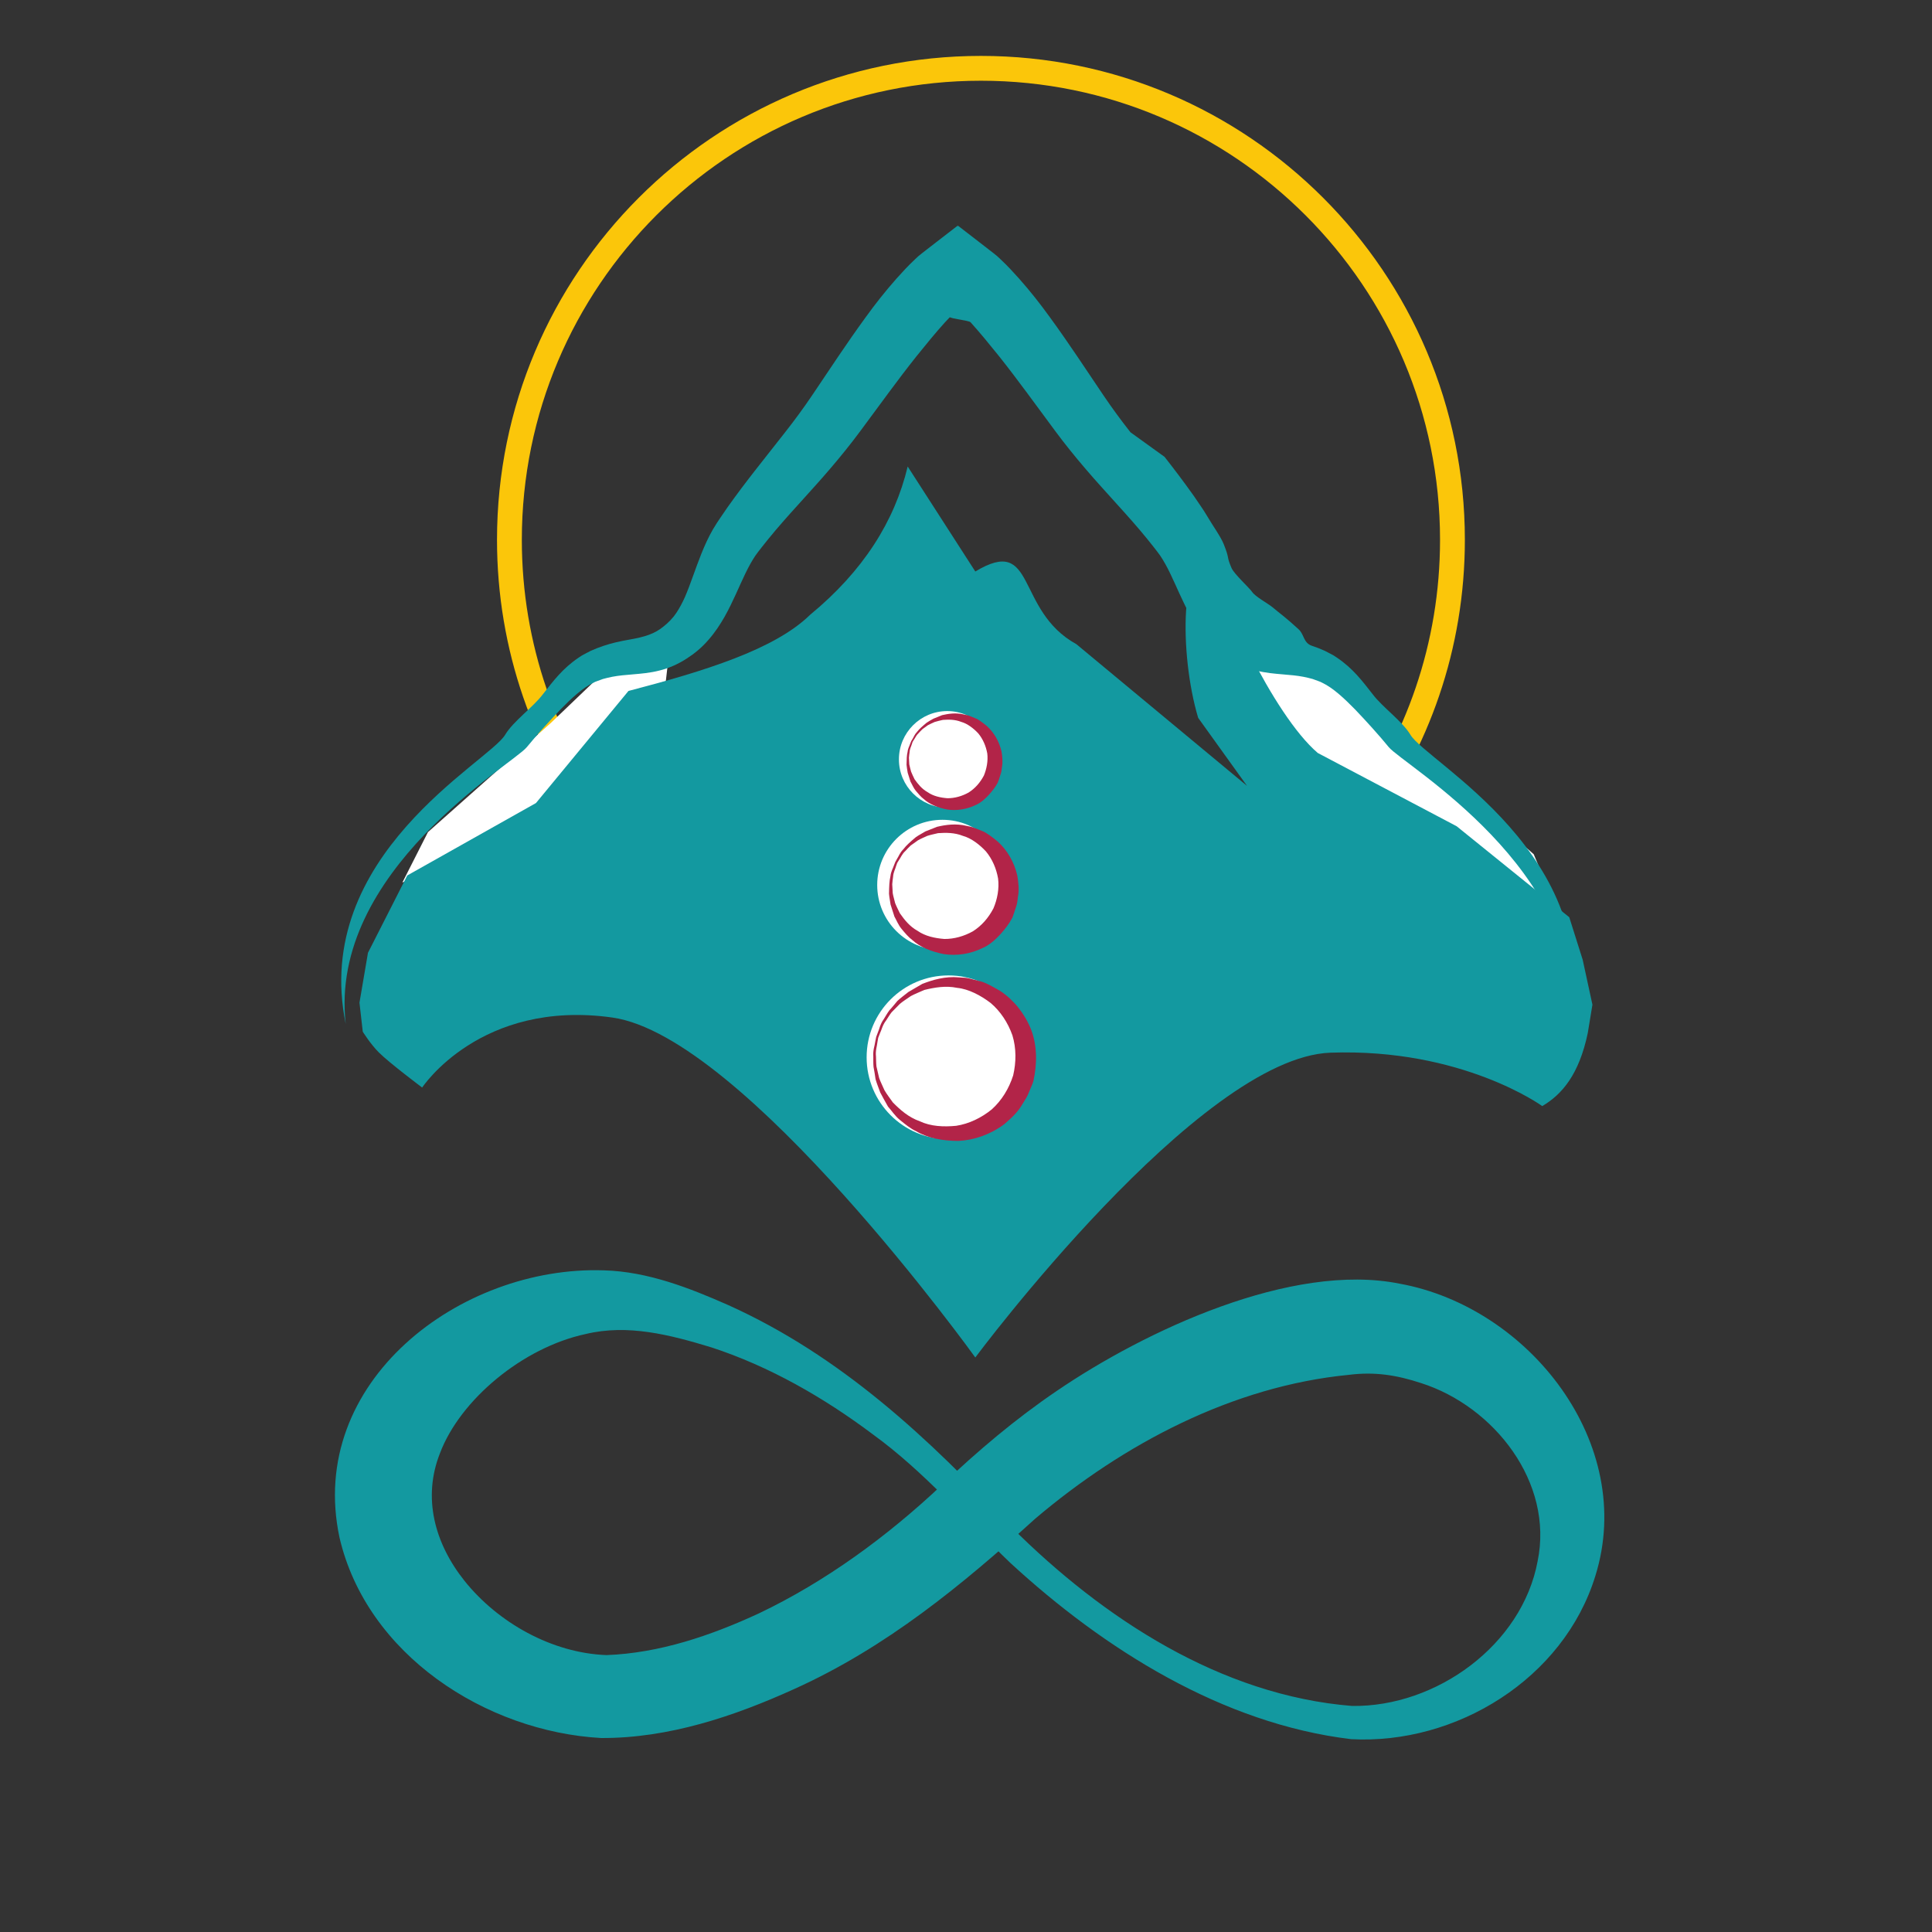 <svg xmlns="http://www.w3.org/2000/svg" xmlns:xlink="http://www.w3.org/1999/xlink" xmlns:serif="http://www.serif.com/" width="100%" height="100%" viewBox="0 0 650 650" xml:space="preserve" style="fill-rule:evenodd;clip-rule:evenodd;stroke-linecap:round;stroke-linejoin:round;stroke-miterlimit:1.5;"><rect x="0" y="0" width="650" height="650" fill="#333333" stroke="none"/>    <g transform="matrix(2.121,0,0,2.121,-8048.46,-4442.04)">        <g transform="matrix(0.95,0.033,-0.033,0.95,4011.25,2304.11)">            <path d="M0,64.008C14.076,63.702 27.981,52.829 30.089,38.799C32.344,25.575 21.946,13.231 9.63,9.766C5.511,8.567 1.831,8.107 -2.486,8.809C-21.732,11.361 -39.608,21.566 -53.966,34.634C-65.811,46.159 -78.059,56.961 -93.119,64.403C-103.001,69.315 -113.823,73.368 -125.055,73.706C-144.324,73.31 -164.653,61.167 -169.861,41.771C-176.288,16.024 -151.298,-4.29 -127.313,-4.304C-119.977,-4.363 -112.842,-1.822 -106.395,0.759C-87.35,8.551 -72.033,21.866 -57.797,36.213C-42.016,50.863 -21.963,63.016 0,64.008M0.019,69.552C-21.54,67.724 -41.707,55.976 -57.821,42.144C-65.764,35.054 -72.723,27.415 -81.499,21.494C-89.895,15.64 -99.122,10.756 -108.926,7.923C-116,6.036 -123.036,4.489 -129.997,6.426C-140.418,9.043 -150.556,18.132 -153.595,27.158C-156.259,34.647 -153.986,42.169 -148.767,48.28C-142.921,55.08 -133.758,59.829 -124.634,59.845C-115.833,59.205 -107.363,56 -99.46,51.998C-88.541,46.321 -78.492,38.414 -69.737,29.564C-63.941,23.653 -57.775,18.059 -51.062,13.161C-36.759,2.675 -12.724,-9.698 5.473,-6.69C27.248,-3.516 45.922,18.656 39.802,40.915C35.117,58.261 17.554,69.89 0.019,69.552" style="fill:rgb(19,153,160);fill-rule:nonzero;"></path>        </g>        <g transform="matrix(0.233,0,0,0.233,3126.18,1633.37)">            <path d="M3281.45,2540.28C3240.26,2486.3 3215.79,2418.89 3215.79,2345.81C3215.79,2168.65 3359.62,2024.81 3536.79,2024.81C3713.96,2024.81 3857.79,2168.65 3857.79,2345.81C3857.79,2418.09 3833.85,2484.82 3793.48,2538.5" style="fill:none;stroke:rgb(251,198,10);stroke-width:16.9px;"></path>        </g>        <path d="M3992.2,2197.03L4010.56,2203.34L4022.73,2216.41L4037.94,2229.82L4042.56,2240.86L4020.93,2228.13L4003.24,2217.2L3990.62,2201.09L3992.2,2197.03Z" style="fill:white;"></path>        <path d="M3900.73,2198.36L3900.17,2203.2L3880.56,2224.95L3858.48,2234.3L3862.54,2226.3L3882.03,2208.99L3891.49,2199.93L3900.73,2198.36Z" style="fill:white;"></path>        <g transform="matrix(1,0,0,1,0,16.79)">            <g transform="matrix(0.569,0,0,0.569,1447.87,965.937)">                <path d="M4230.03,2246.99C4233,2249.95 4242.09,2256.76 4242.09,2256.76C4242.09,2256.76 4258.33,2232.08 4295.08,2237.24C4331.83,2242.4 4396.29,2332.01 4396.29,2332.01C4396.29,2332.01 4458.59,2248.33 4495.33,2247.04C4532.08,2245.75 4554.34,2261.93 4554.34,2261.93C4559.88,2258.66 4564.58,2253.15 4567.02,2241.62L4568.33,2233.66L4565.61,2221.12L4561.87,2209.28L4530.47,2183.91L4491.76,2163.49C4479.16,2152.72 4463.75,2118.7 4462.61,2109.84C4453.38,2106.84 4453.06,2135.77 4458.42,2153.7L4472.04,2172.66L4424.47,2133.16C4407.3,2123.7 4413.45,2102.56 4396.29,2112.9L4377.44,2083.63C4373.78,2098.94 4365.01,2112.8 4350.26,2124.95C4340.34,2134.68 4320.65,2140.7 4299.6,2146.2L4273.81,2177.45L4237.94,2197.63L4226.98,2219.19L4224.61,2233.1L4225.53,2241.19C4225.53,2241.19 4227.71,2244.69 4230.03,2246.99Z" style="fill:rgb(19,153,160);"></path>            </g>            <g transform="matrix(0.955,0,0,0.955,-45.41,99.86)">                <g transform="matrix(3.616,0,0,3.616,4108.51,2154.3)">                    <path d="M0,11.242C0.452,10.687 1.071,10.008 1.552,9.506C2.031,9.018 2.56,8.516 3.061,8.282L3.151,8.238C3.128,8.248 3.219,8.213 3.246,8.203L3.495,8.112C3.63,8.078 3.762,8.039 3.919,8.011C4.222,7.952 4.535,7.927 4.894,7.897C5.248,7.866 5.656,7.835 6.092,7.723C6.527,7.618 6.962,7.422 7.337,7.178C7.719,6.933 8.036,6.669 8.341,6.318C8.661,5.952 8.879,5.609 9.087,5.249C9.483,4.543 9.756,3.846 10.047,3.25C10.191,2.952 10.342,2.679 10.498,2.447L10.614,2.289L10.779,2.075L11.096,1.678C11.531,1.143 11.996,0.621 12.476,0.092C12.95,-0.438 13.442,-0.968 13.923,-1.534C14.397,-2.086 14.891,-2.696 15.327,-3.287C16.207,-4.47 17.03,-5.62 17.899,-6.712C18.335,-7.253 18.768,-7.786 19.21,-8.274C19.294,-8.363 19.38,-8.451 19.463,-8.54L19.795,-12.715L18.793,-11.942L18.365,-11.61L18.152,-11.445L17.995,-11.318L17.937,-11.265L17.821,-11.156C17.512,-10.867 17.244,-10.573 16.98,-10.279C16.461,-9.693 15.996,-9.102 15.559,-8.495C14.683,-7.295 13.881,-6.063 13.091,-4.896C12.693,-4.309 12.304,-3.78 11.864,-3.22L10.538,-1.534C10.089,-0.961 9.64,-0.369 9.204,0.247L8.881,0.72L8.732,0.943L8.55,1.238C8.329,1.62 8.165,1.995 8.018,2.358C7.729,3.082 7.521,3.747 7.272,4.328C7.148,4.61 6.995,4.89 6.863,5.083C6.723,5.297 6.502,5.525 6.294,5.689C5.873,6.041 5.412,6.183 4.679,6.308C4.325,6.371 3.925,6.452 3.532,6.586C3.342,6.647 3.134,6.73 2.93,6.821L2.687,6.948L2.535,7.029L2.394,7.122C1.648,7.619 1.203,8.22 0.738,8.813C0.289,9.41 -0.621,10.049 -0.996,10.675C-1.741,11.929 -9.913,16.214 -8.318,23.957C-9.115,16.918 -0.652,12.045 0,11.242" style="fill:rgb(19,153,160);fill-rule:nonzero;"></path>                </g>                <g transform="matrix(-3.616,0,0,3.616,4251.68,2154.3)">                    <path d="M0,11.242C0.452,10.687 1.071,10.008 1.552,9.506C2.031,9.018 2.56,8.516 3.061,8.282L3.151,8.238C3.128,8.248 3.219,8.213 3.246,8.203L3.495,8.112C3.63,8.078 3.762,8.039 3.919,8.011C4.222,7.952 4.535,7.927 4.894,7.897C5.248,7.866 5.656,7.835 6.092,7.723C6.527,7.618 6.962,7.422 7.337,7.178C7.719,6.933 8.036,6.669 8.341,6.318C8.661,5.952 8.879,5.609 9.087,5.249C9.483,4.543 9.756,3.846 10.047,3.25C10.191,2.952 10.342,2.679 10.498,2.447L10.614,2.289L10.779,2.075L11.096,1.678C11.531,1.143 11.996,0.621 12.476,0.092C12.95,-0.438 13.442,-0.968 13.923,-1.534C14.397,-2.086 14.891,-2.696 15.327,-3.287C16.207,-4.47 17.03,-5.62 17.899,-6.712C18.335,-7.253 18.768,-7.786 19.21,-8.274C19.294,-8.363 20.098,-8.431 20.181,-8.52C20.181,-8.52 20.56,-9.278 19.795,-12.715L18.793,-11.942L18.365,-11.61L18.152,-11.445L17.995,-11.318L17.937,-11.265L17.821,-11.156C17.512,-10.867 17.244,-10.573 16.98,-10.279C16.461,-9.693 15.996,-9.102 15.559,-8.495C14.683,-7.295 13.881,-6.063 13.091,-4.896C12.693,-4.309 12.304,-3.78 11.864,-3.22L10.299,-2.092C9.85,-1.519 9.401,-0.927 8.965,-0.311L8.642,0.162L8.493,0.385L8.311,0.68C8.09,1.062 7.727,1.557 7.58,1.92C7.291,2.644 7.472,2.433 7.223,3.014C7.099,3.296 6.411,3.916 6.279,4.109C6.139,4.323 5.577,4.629 5.369,4.793C4.948,5.145 4.754,5.266 4.141,5.829C3.876,6.073 3.925,6.452 3.532,6.586C3.342,6.647 3.134,6.73 2.93,6.821L2.687,6.948L2.535,7.029L2.394,7.122C1.648,7.619 1.203,8.22 0.738,8.813C0.289,9.41 -0.621,10.049 -0.996,10.675C-1.741,11.929 -9.913,16.214 -8.318,23.957C-9.115,16.918 -0.652,12.045 0,11.242" style="fill:rgb(19,153,160);fill-rule:nonzero;"></path>                </g>            </g>        </g>        <g transform="matrix(1.07,0,0,1.07,-277.983,-177.41)">            <g transform="matrix(-0.499,-6.10621e-17,6.10621e-17,-0.499,6326.73,3391.93)">                <g transform="matrix(1,0,0,1,-14.345,24.954)">                    <circle cx="4784.1" cy="2292.18" r="14.346" style="fill:white;"></circle>                </g>                <g transform="matrix(1.35,0,0,1.35,-1687.35,-814.629)">                    <circle cx="4784.1" cy="2292.18" r="14.346" style="fill:white;"></circle>                </g>                <g transform="matrix(1.696,0,0,1.696,-3344.47,-1658.92)">                    <circle cx="4784.1" cy="2292.18" r="14.346" style="fill:white;"></circle>                </g>            </g>            <g transform="matrix(-0.343,-4.19759e-17,4.19759e-17,-0.343,5141.29,3017.76)">                <g transform="matrix(-10.985,0.091,-0.091,-10.985,3498.47,2204.4)">                    <path d="M0,-3.503C0.089,-3.565 0.186,-3.633 0.288,-3.705C0.396,-3.768 0.523,-3.814 0.65,-3.875C0.784,-3.918 0.932,-3.946 1.082,-3.981C1.387,-4 1.731,-4 2.06,-3.865C2.39,-3.772 2.717,-3.512 2.96,-3.246C3.204,-2.946 3.363,-2.573 3.428,-2.177C3.475,-1.779 3.392,-1.359 3.235,-1.002C3.029,-0.62 2.769,-0.328 2.422,-0.109C2.069,0.084 1.68,0.191 1.292,0.184C0.915,0.151 0.538,0.065 0.246,-0.143C-0.071,-0.322 -0.269,-0.584 -0.447,-0.841C-0.512,-0.981 -0.581,-1.112 -0.63,-1.243C-0.659,-1.381 -0.703,-1.51 -0.721,-1.633C-0.728,-1.759 -0.732,-1.876 -0.738,-1.985C-0.732,-2.094 -0.712,-2.191 -0.702,-2.282C-0.688,-2.466 -0.608,-2.591 -0.586,-2.685C-0.555,-2.775 -0.535,-2.823 -0.535,-2.823C-0.534,-2.825 -0.508,-2.869 -0.456,-2.949C-0.397,-3.027 -0.342,-3.176 -0.207,-3.293C-0.146,-3.355 -0.081,-3.432 0,-3.503M-0.533,-2.997C-0.581,-2.912 -0.607,-2.866 -0.607,-2.866L-0.609,-2.864L-0.668,-2.719C-0.698,-2.622 -0.784,-2.493 -0.806,-2.303C-0.853,-2.116 -0.86,-1.887 -0.868,-1.616C-0.859,-1.482 -0.831,-1.34 -0.81,-1.187C-0.763,-1.036 -0.714,-0.878 -0.663,-0.715C-0.579,-0.565 -0.517,-0.39 -0.389,-0.231C-0.262,-0.073 -0.106,0.113 0.028,0.211C0.34,0.5 0.785,0.682 1.272,0.78C1.767,0.86 2.311,0.789 2.809,0.546C3.286,0.352 3.793,-0.29 3.94,-0.567L3.981,-0.639L3.983,-0.644L3.987,-0.658L3.997,-0.682L4.015,-0.731L4.051,-0.834L4.119,-1.035C4.171,-1.168 4.187,-1.307 4.202,-1.448C4.262,-1.725 4.227,-2.008 4.187,-2.281C4.069,-2.82 3.793,-3.296 3.424,-3.633C3.232,-3.792 2.977,-3.996 2.812,-4.053L2.548,-4.161C2.385,-4.232 2.315,-4.229 2.2,-4.259C1.784,-4.363 1.382,-4.308 1.047,-4.232C0.885,-4.17 0.731,-4.11 0.585,-4.054C0.453,-3.975 0.322,-3.909 0.212,-3.835C0.001,-3.66 -0.174,-3.512 -0.291,-3.357C-0.431,-3.219 -0.475,-3.08 -0.533,-2.997" style="fill:rgb(178,36,72);fill-rule:nonzero;"></path>                </g>                <g transform="matrix(-10.985,0.091,-0.091,-10.985,3497.81,2270.22)">                    <path d="M0,-1.588C0.001,-1.589 0.021,-1.619 0.059,-1.682C0.102,-1.738 0.143,-1.846 0.242,-1.934C0.288,-1.98 0.336,-2.037 0.396,-2.09C0.463,-2.136 0.533,-2.188 0.608,-2.241C0.69,-2.286 0.782,-2.321 0.878,-2.366C0.977,-2.398 1.087,-2.417 1.197,-2.444C1.423,-2.459 1.678,-2.459 1.922,-2.359C2.163,-2.29 2.407,-2.098 2.588,-1.9C2.768,-1.678 2.884,-1.401 2.934,-1.109C2.967,-0.814 2.905,-0.503 2.792,-0.238C2.637,0.045 2.444,0.26 2.188,0.421C1.93,0.563 1.64,0.643 1.352,0.639C1.072,0.615 0.795,0.551 0.579,0.397C0.345,0.264 0.198,0.071 0.065,-0.118C0.019,-0.222 -0.034,-0.321 -0.069,-0.418C-0.093,-0.52 -0.123,-0.615 -0.138,-0.706C-0.142,-0.8 -0.147,-0.887 -0.15,-0.966C-0.147,-1.047 -0.129,-1.12 -0.122,-1.187C-0.114,-1.321 -0.055,-1.413 -0.036,-1.484C-0.014,-1.552 0,-1.588 0,-1.588M-0.055,-1.615L-0.1,-1.508C-0.119,-1.438 -0.185,-1.342 -0.2,-1.201C-0.236,-1.063 -0.241,-0.894 -0.246,-0.692C-0.24,-0.592 -0.219,-0.486 -0.202,-0.373C-0.168,-0.263 -0.132,-0.146 -0.096,-0.026C-0.032,0.085 0.015,0.216 0.107,0.332C0.204,0.449 0.317,0.588 0.417,0.66C0.647,0.873 0.976,1.01 1.339,1.083C1.705,1.141 2.106,1.087 2.475,0.909C2.827,0.764 3.2,0.288 3.312,0.085L3.342,0.031L3.343,0.026L3.348,0.017L3.353,-0.003L3.367,-0.038L3.395,-0.112L3.443,-0.263C3.483,-0.359 3.495,-0.465 3.507,-0.567C3.549,-0.775 3.524,-0.984 3.495,-1.185C3.406,-1.584 3.2,-1.937 2.927,-2.188C2.787,-2.304 2.599,-2.456 2.477,-2.497L2.281,-2.579C2.159,-2.631 2.109,-2.627 2.025,-2.651C1.716,-2.729 1.418,-2.687 1.169,-2.631C1.05,-2.582 0.937,-2.539 0.831,-2.497C0.729,-2.441 0.635,-2.392 0.554,-2.335C0.397,-2.207 0.269,-2.098 0.179,-1.983C0.077,-1.878 0.045,-1.775 0.004,-1.714C-0.034,-1.651 -0.055,-1.618 -0.055,-1.618L-0.055,-1.615Z" style="fill:rgb(178,36,72);fill-rule:nonzero;"></path>                </g>                <g transform="matrix(-10.985,0.091,-0.091,-10.985,3454.62,2158.59)">                    <path d="M0,1.374C-0.173,1.895 -0.456,2.35 -0.854,2.703C-1.268,3.033 -1.754,3.262 -2.256,3.335C-2.755,3.38 -3.259,3.351 -3.684,3.147C-4.134,2.984 -4.456,2.688 -4.741,2.396C-4.856,2.231 -4.976,2.073 -5.067,1.914C-5.138,1.744 -5.221,1.585 -5.273,1.43C-5.308,1.267 -5.343,1.118 -5.375,0.977C-5.39,0.836 -5.385,0.703 -5.39,0.587C-5.416,0.346 -5.343,0.165 -5.332,0.038C-5.31,-0.082 -5.298,-0.146 -5.298,-0.151C-5.298,-0.151 -5.273,-0.216 -5.224,-0.336C-5.164,-0.445 -5.128,-0.648 -4.979,-0.834C-4.911,-0.93 -4.849,-1.044 -4.76,-1.154C-4.658,-1.256 -4.549,-1.364 -4.432,-1.481C-4.305,-1.586 -4.153,-1.677 -4,-1.783C-3.837,-1.869 -3.653,-1.937 -3.469,-2.019C-3.074,-2.112 -2.629,-2.19 -2.173,-2.091C-1.723,-2.043 -1.245,-1.783 -0.864,-1.487C-0.479,-1.157 -0.19,-0.708 -0.017,-0.208C0.135,0.304 0.126,0.853 0,1.374M-0.475,-1.951C-0.74,-2.107 -1.074,-2.308 -1.301,-2.352C-1.423,-2.385 -1.541,-2.418 -1.661,-2.449C-1.861,-2.502 -1.953,-2.483 -2.103,-2.503C-2.638,-2.557 -3.133,-2.415 -3.544,-2.259C-3.736,-2.15 -3.919,-2.047 -4.094,-1.945C-4.249,-1.822 -4.403,-1.714 -4.53,-1.596C-4.646,-1.463 -4.746,-1.335 -4.849,-1.229C-4.94,-1.109 -5.006,-0.985 -5.073,-0.883C-5.224,-0.678 -5.249,-0.484 -5.307,-0.367C-5.353,-0.246 -5.378,-0.181 -5.378,-0.181L-5.378,-0.179C-5.378,-0.179 -5.391,-0.108 -5.419,0.02C-5.434,0.148 -5.514,0.334 -5.496,0.583C-5.493,0.707 -5.504,0.844 -5.49,0.993C-5.461,1.139 -5.44,1.301 -5.415,1.473C-5.37,1.642 -5.299,1.814 -5.234,2.001C-5.145,2.177 -5.042,2.361 -4.933,2.559C-4.786,2.724 -4.664,2.928 -4.466,3.09C-4.271,3.252 -4.043,3.442 -3.841,3.531C-3.382,3.813 -2.79,3.926 -2.175,3.931C-1.553,3.907 -0.911,3.688 -0.363,3.287C-0.108,3.062 0.154,2.852 0.356,2.503C0.461,2.342 0.572,2.168 0.608,2.055L0.691,1.864L0.731,1.772L0.751,1.722L0.761,1.698L0.794,1.603C0.95,0.925 0.959,0.202 0.716,-0.44C0.465,-1.072 0.042,-1.602 -0.475,-1.951" style="fill:rgb(178,36,72);fill-rule:nonzero;"></path>                </g>            </g>        </g>        <g transform="matrix(0.569,0,0,0.569,1447.87,1008.7)">            <path d="M4251.22,2187.78L4227.43,2219.9" style="fill:none;"></path>        </g>    </g></svg>